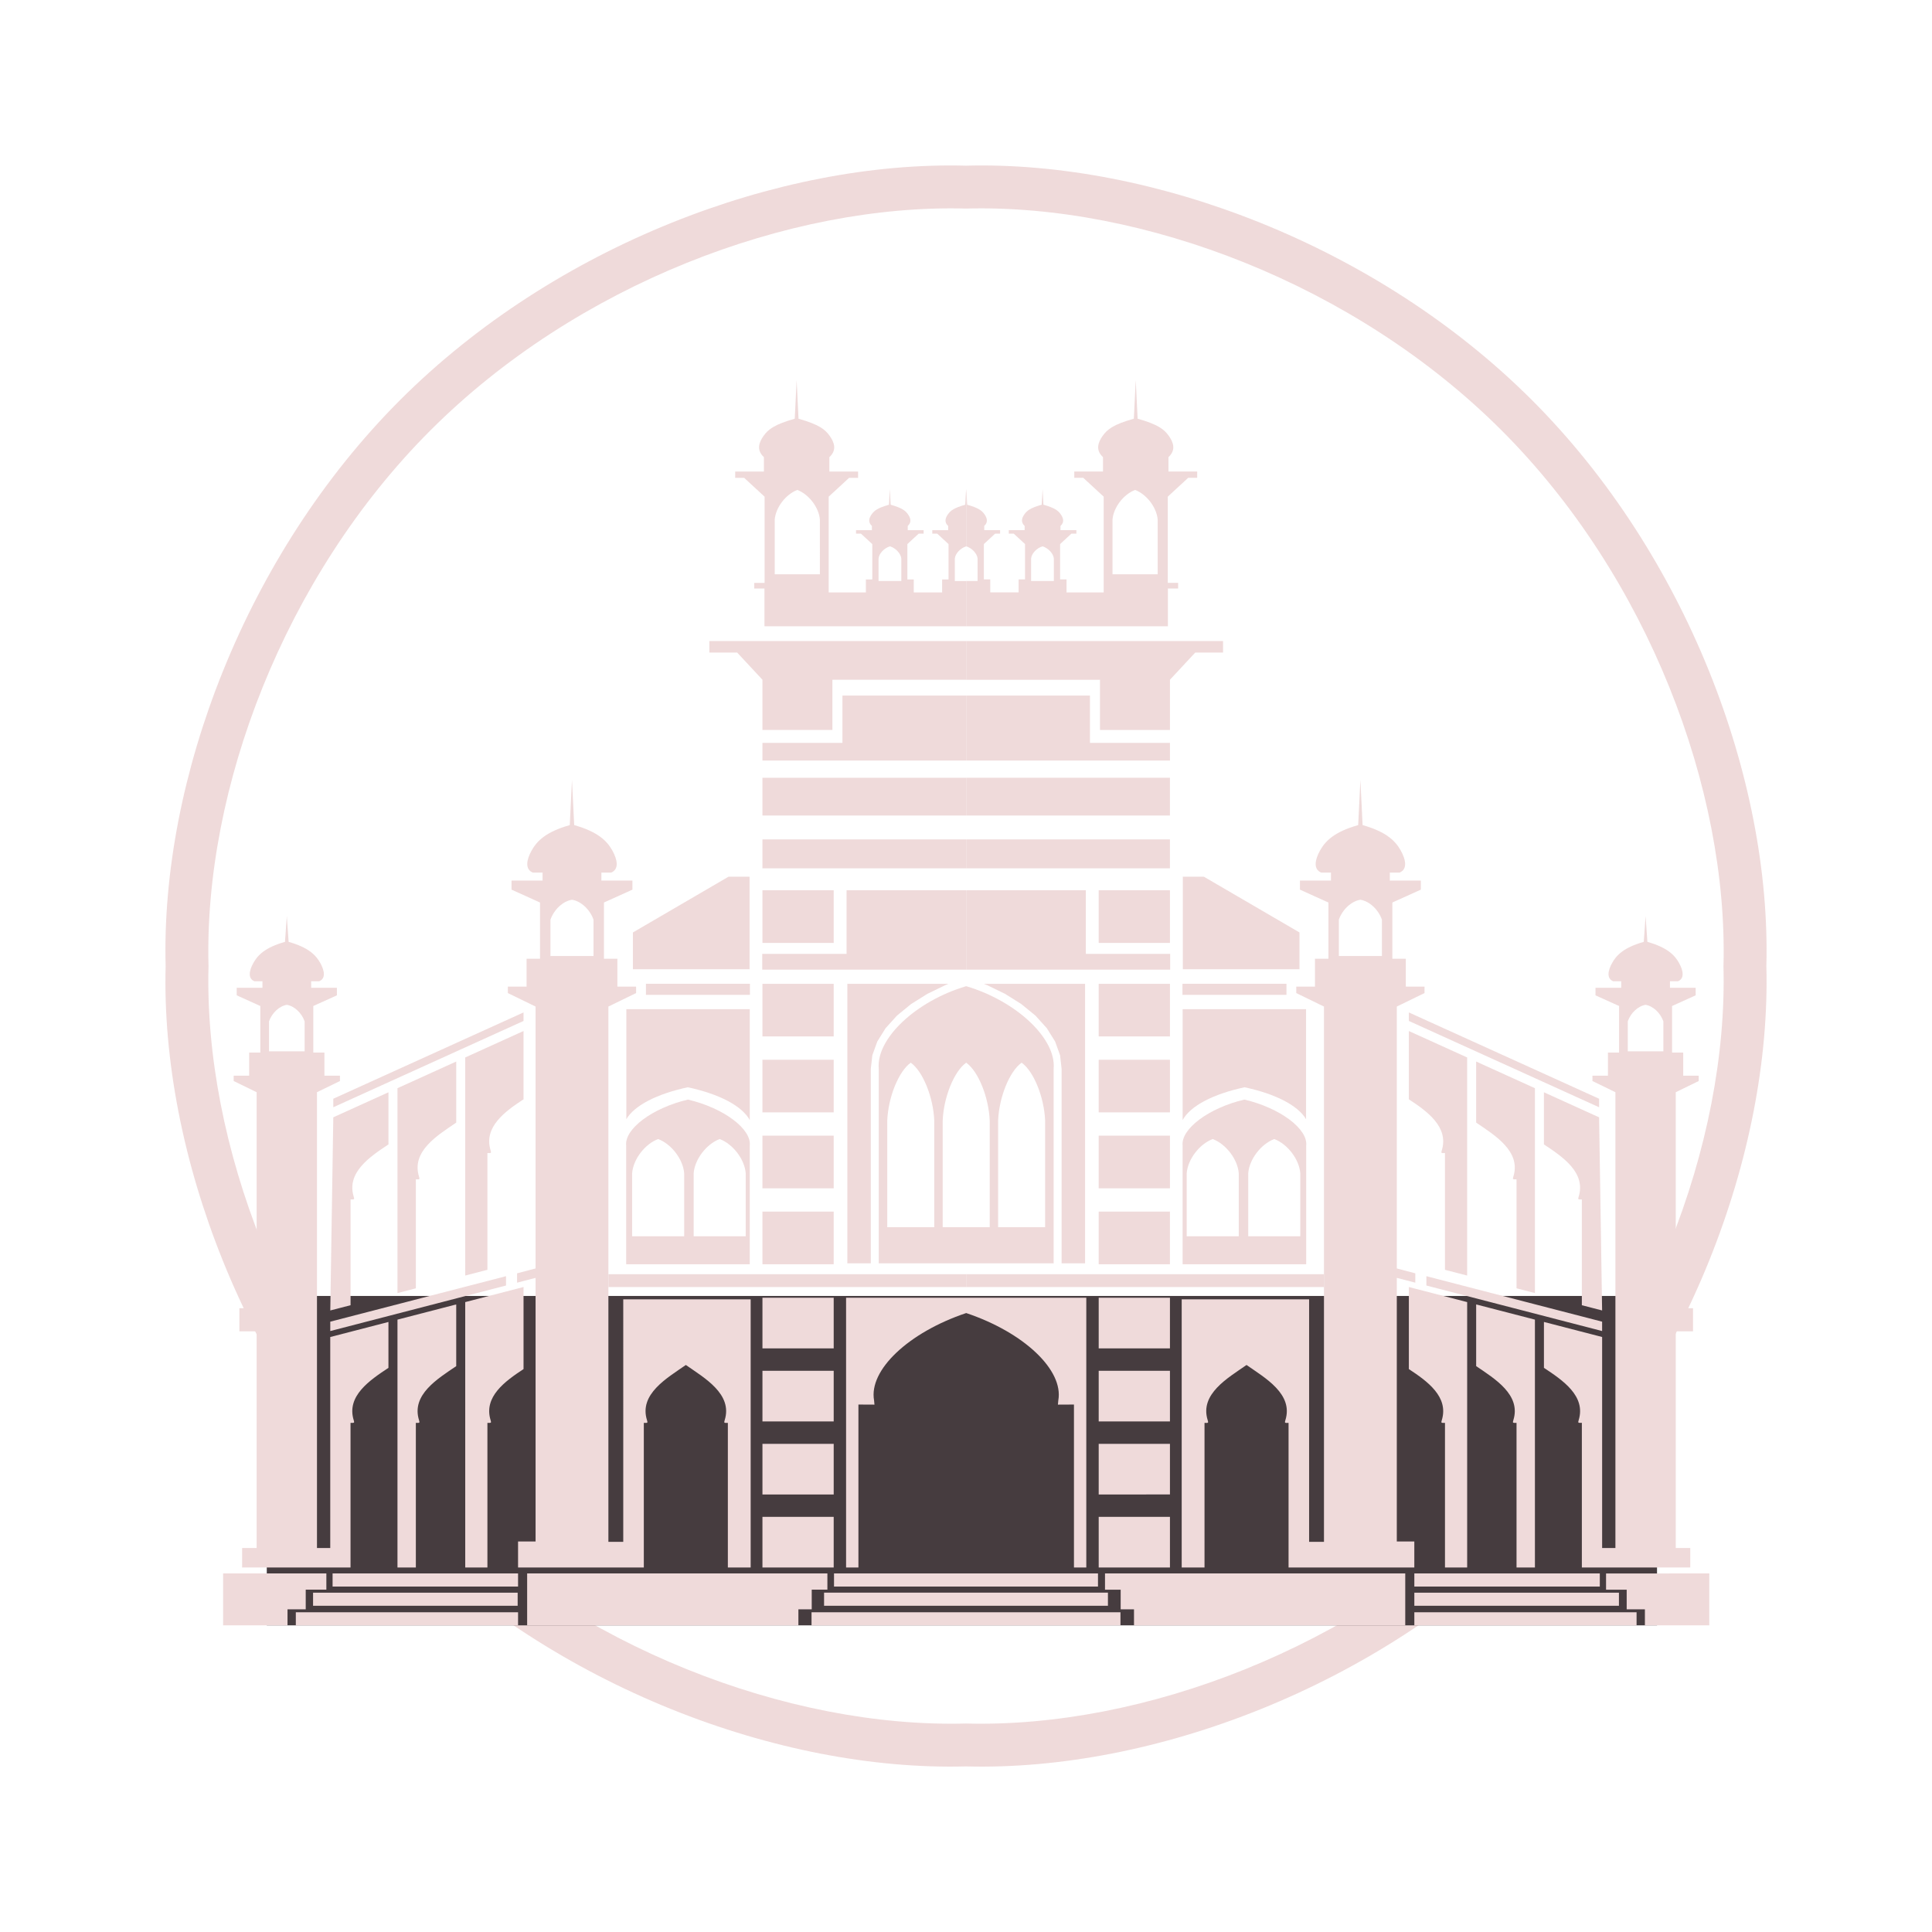 <svg xmlns="http://www.w3.org/2000/svg" width="189.12" height="189.12" viewBox="0 0 141.84 141.84" overflow="visible" xmlns:v="https://vecta.io/nano"><path d="M129.68 70.923c.364 13.706-5.856 30.195-17.21 41.55s-27.844 17.575-41.55 17.21c-13.706.364-30.195-5.856-41.55-17.21s-17.575-27.843-17.21-41.55c-.364-13.706 5.856-30.195 17.21-41.55s27.844-17.575 41.55-17.21c13.706-.364 30.195 5.856 41.55 17.21s17.575 27.844 17.21 41.55zm-3.148 0c.345-12.972-5.542-28.577-16.288-39.323S83.892 14.966 70.92 15.311c-12.972-.345-28.577 5.542-39.323 16.288S14.963 57.951 15.308 70.923c-.345 12.972 5.542 28.577 16.288 39.323s26.352 16.633 39.323 16.288c12.972.345 28.577-5.542 39.323-16.288s16.633-26.352 16.288-39.323z" fill="#efdadaff"/><path d="M19.586 119.328V95.144h102.066v24.184z" fill="#463c3f"/><g fill="#efdadaff"><path d="M34.155 95.595l4.281-1.108v6.026c-1.346.884-2.954 2.035-2.415 3.761.032.154.095.206-.237.187v10.619h-1.628zm69.68 20.884v-.963h13.617v.963zm-43.091-.963v1.191h-1.15v1.443h-.979v1.177H38.701v-3.812zm.463-22.699h-5.231v-3.865h5.231zm9.727-27.457h8.784v4.67h6.191v1.158H70.934zm9.728 3.866V65.36h5.231v3.865zm-47.168 26.54v4.53c-1.363.928-3.321 2.106-2.727 3.979.032.154.095.206-.237.187v10.619h-1.349V96.882zM18.842 97.74h-1.267v-1.697h1.267V80.186l-1.686-.821v-.392h1.138v-1.697h.818v-3.419l-1.732-.783v-.553h1.888v-.483h-.593c-.489-.201-.39-.776-.072-1.345s.855-1.132 2.319-1.545l.134-1.886.134 1.886c1.465.414 2.002.976 2.32 1.545s.417 1.144-.072 1.345h-.593v.483h1.888v.553l-1.732.783v3.419h.818v1.697h1.138v.392l-1.686.821v33.465h.975V98.159l4.272-1.106v3.369c-1.359.901-3.108 2.066-2.547 3.852.032.154.095.206-.237.187v10.619h-7.959v-1.429h1.066zm.908-22.758v2.2h2.614v-2.2c-.218-.622-.763-1.127-1.307-1.211-.544.084-1.089.589-1.307 1.211zm36.226 36.38h5.231v3.718h-5.231zm0-47.613v-2.123h14.959v2.123zM24.469 80.665l13.967-6.336v.625L24.469 81.29zm46.465-29.6h9.087v3.474h5.872v1.298H70.934zm-1.298 21.162l-.246.103-1.306.634-1.193.748-1.035.846-.837.925-.611.98-.364 1.008-.113.996v14.281h-1.723V72.227zm-14.605-7.863v6.793h-8.565v-2.7l7.02-4.093z"/><path d="M70.934 65.36v5.828H55.96V70.03h6.191v-4.67zm-9.727 44.358h-5.231V106h5.231zm9.727-52.617v2.772H55.976v-2.772zM59.58 119.328v-.963h22.68v.963zm26.313-69.424v3.688h-5.136v-3.684h-9.823v-2.842h18.858v.842h-2.041zm.945 14.46h1.545l7.02 4.093v2.7h-8.565zm-.026 8.674v-.814h7.635v.814zm4.548 7.689c2.613.613 4.68 2.157 4.536 3.388v8.701h-9.073v-8.701c-.143-1.232 1.923-2.775 4.536-3.388zm-2.327 2.897c-.981.372-1.834 1.494-1.91 2.513v4.624h3.821v-4.624c-.076-1.02-.929-2.141-1.91-2.513zm4.518 0c-.981.372-1.834 1.494-1.91 2.513v4.624h3.821v-4.624c-.076-1.02-.929-2.141-1.91-2.513zm14.823-5.69l4.314 1.957v15.041l-1.35-.349v-8c-.332.019-.269-.033-.237-.187.594-1.872-1.364-3.051-2.727-3.979zM97.201 94.491H85.893h-5.231-9.727v-.944h26.267zM61.207 81.667h-5.231v-3.865h5.231zm0-12.441h-5.231V65.36h5.231zm-27.052 8.409l4.281-1.942v5.013c-1.346.884-2.954 2.035-2.415 3.761.032.154.095.206-.237.187v8.57l-1.628.421zm74.219 18.131l4.314 1.116v18.198h-1.35v-10.619c-.332.019-.269-.032-.237-.187.594-1.872-1.364-3.051-2.727-3.979zm-.661-.171v19.486h-1.628v-10.619c-.332.019-.269-.032-.237-.187.538-1.726-1.069-2.878-2.415-3.761v-6.026zm15.314 2.145v15.91h1.066v1.429h-7.959V104.46c-.332.019-.269-.032-.237-.187.561-1.786-1.187-2.951-2.547-3.852v-3.369l4.272 1.106v15.492h.975V80.186l-1.686-.821v-.392h1.138v-1.697h.818v-3.419l-1.732-.783v-.553h1.888v-.483h-.593c-.489-.201-.39-.776-.072-1.345s.855-1.132 2.32-1.545l.134-1.886.134 1.886c1.465.414 2.002.976 2.32 1.545s.417 1.144-.072 1.345h-.593v.483h1.888v.553l-1.732.783v3.419h.818v1.697h1.138v.392l-1.686.821v15.857h1.267v1.697zm-.909-22.758c-.218-.622-.763-1.127-1.307-1.211-.544.084-1.089.589-1.307 1.211v2.2h2.614zm-84.084 43.383v.963H21.718v-.963zm79.587-21.333v.688l-12.902-3.342v-.685zm-56.414-9.79h-5.231v-3.865h5.231zm0-11.15h-5.231v-3.865h5.231zm0 28.264h-5.231v-3.718h5.231zM28.52 80.191v3.827c-1.359.901-3.108 2.066-2.547 3.852.032.154.095.206-.237.187v7.767l-1.488.385.221-14.18zm35.049-36.698v-.952h.47v-2.596l-.83-.766h-.364v-.255h1.166v-.309c-.318-.292-.195-.608-.011-.865s.427-.458 1.264-.694l.063-1.147.063 1.147c.837.236 1.081.437 1.264.694s.307.573-.011.865v.309h1.166v.255h-.364l-.83.766v2.596h.47v.952h2.083v-.952h.47v-2.596l-.83-.766h-.364v-.255h1.166v-.309c-.318-.292-.195-.608-.011-.865s.427-.458 1.264-.694l.063-1.147.01.31-.001 3.89c-.429.133-.802.533-.835.897v1.65h.835v3.323h-14.81v-2.771h-.752v-.414h.76v-6.33l-1.5-1.384h-.659v-.46h2.108v-1.059c-.576-.529-.352-1.099-.02-1.565s.772-.828 2.285-1.255l.139-2.843.139 2.843c1.513.427 1.953.789 2.285 1.255s.556 1.036-.02 1.565v1.059h2.108v.46h-.659l-1.5 1.384v7.031zm-5.034-7.524c-.852.323-1.592 1.296-1.658 2.181v4.013h3.316V38.15c-.066-.885-.806-1.858-1.658-2.181zm6.8 4.139c-.429.133-.802.533-.835.897v1.65h1.671v-1.65c-.033-.364-.406-.764-.835-.897zm38.5 76.82h15.021v.963h-15.021zm-22.71-1.412h22.043v3.812H83.254v-1.177h-.979v-1.443h-1.15zm22.71 2.849h16.316v.963h-16.316zM77.354 78.463v14.284h-12.84V78.463c-.203-2.203 2.722-4.965 6.42-6.062 3.698 1.097 6.623 3.859 6.42 6.062zm-6.42-.444c-.886.629-1.657 2.528-1.725 4.253v7.826h3.451v-7.826c-.069-1.725-.839-3.624-1.725-4.253zm4.069 0c-.886.629-1.657 2.528-1.725 4.253v7.826h3.451v-7.826c-.069-1.725-.839-3.624-1.725-4.253zm-8.139 0c-.886.629-1.657 2.528-1.725 4.253v7.826h3.451v-7.826c-.069-1.725-.839-3.624-1.725-4.253zm58.626 37.497v3.812h-4.728v-1.177h-1.337v-1.443h-1.515v-1.191zm-12.141-35.325l4.051 1.838.221 14.18-1.488-.385v-7.767c-.332.019-.269-.033-.237-.187.561-1.786-1.187-2.951-2.547-3.852z"/><path d="M88.431 115.08h-1.675V95.392h9.354v17.804h1.091v-1.098-17.607-.944-19.65l-2.035-.99v-.473h1.374v-2.048h.987v-4.127l-2.091-.945v-.667h2.279v-.584H97c-.59-.243-.47-.937-.087-1.623s1.032-1.366 2.8-1.865l.162-3.322.162 3.322c1.768.499 2.416 1.179 2.8 1.865s.504 1.381-.087 1.623h-.716v.584h2.279v.667l-2.091.945v4.127h.987v2.048h1.374v.473l-2.035.99v19.228l1.359.358v.685l-1.359-.352v19.354h1.286v1.91h-9.233v-10.616c-.332.019-.269-.033-.237-.187.617-1.932-1.493-3.118-2.848-4.066-1.355.948-3.465 2.133-2.848 4.066.032.154.095.206-.237.187zm13.025-47.558c-.263-.753-.923-1.364-1.582-1.466-.659.102-1.318.713-1.582 1.466v2.663h3.163zM45.983 82.167V74.09h9.062v8.142c-.563-1.034-2.222-1.91-4.55-2.409-2.278.489-3.919 1.337-4.512 2.344zm-7.949 34.312H24.417v-.963h13.617zm42.628-6.761V106h5.231v3.718zM117.4 80.665v.625l-13.967-6.336v-.625zm-36.738 23.691v-3.718h5.231v3.718zM78.3 43.493h2.728v-7.031l-1.5-1.384h-.659v-.46h2.108v-1.059c-.576-.529-.352-1.099-.02-1.565s.772-.828 2.285-1.255l.139-2.843.139 2.843c1.513.427 1.953.789 2.285 1.255s.556 1.036-.02 1.565v1.059h2.108v.46h-.659l-1.5 1.384v6.33h.76v.414h-.752v2.771H70.934v-3.323h.835v-1.65c-.033-.364-.406-.764-.835-.897l-.001-3.89.01-.31.063 1.147c.837.236 1.081.437 1.264.694s.307.573-.011.865v.309h1.166v.255h-.364l-.83.766v2.596h.47v.952h2.083v-.952h.47v-2.596l-.83-.766h-.364v-.255h1.166v-.309c-.318-.292-.195-.608-.011-.865s.427-.458 1.264-.694l.063-1.147.063 1.147c.837.236 1.081.437 1.264.694s.307.573-.011.865v.309h1.166v.255h-.364l-.83.766v2.596h.47zm5.034-7.524c-.852.323-1.592 1.296-1.658 2.181v4.013h3.316V38.15c-.066-.885-.806-1.858-1.658-2.181zm-6.8 4.139c-.429.133-.802.533-.835.897v1.65h1.671v-1.65c-.033-.364-.406-.764-.835-.897zm-4.301 32.119h7.429v20.521h-1.723V78.467l-.113-.996-.364-1.008-.611-.98-.837-.925-1.035-.846-1.193-.748-1.306-.634zm8.429 3.865v-3.865h5.231v3.865zm0 11.15v-3.865h5.231v3.865zm5.231 11.752h-5.231v-3.718h5.231zm0 12.368v3.718h-5.231v-3.718zM60.5 117.89v-.963h20.84v.963zm.73-1.411v-.963h19.38v.963zm-44.851-.963h7.581v1.191h-1.515v1.443h-1.337v1.177H16.38zm38.678-42.478h-7.635v-.814h7.635z"/><path d="M50.509 80.727c2.613.613 4.68 2.157 4.536 3.388v8.701h-9.073v-8.701c-.143-1.232 1.923-2.775 4.536-3.388zm2.327 2.897c-.981.372-1.834 1.494-1.91 2.513v4.624h3.821v-4.624c-.076-1.02-.929-2.141-1.91-2.513zm-4.518 0c-.981.372-1.834 1.494-1.91 2.513v4.624h3.821v-4.624c-.076-1.02-.929-2.141-1.91-2.513zm7.658-33.72l-1.858-1.997h-2.041v-.842h18.858v2.842h-9.823v3.684h-5.136zm0 49.09v-3.718h5.231v3.718zm-22.482-21.06v4.484c-1.363.928-3.321 2.106-2.727 3.979.032.154.095.206-.237.187v8l-1.349.349V79.891zm11.174 16.557v-.944h26.267v.944h-9.727-5.231zm-20.42 2.541l12.902-3.339v.685L24.248 97.72zm13.757 19.896v.963H22.984v-.963zm32.929-59.827h14.959v2.772H70.934zm24.952 25.066c-.594-1.007-2.234-1.855-4.512-2.344-2.329.499-3.987 1.375-4.55 2.409V74.09h9.062zm-15.224 10.65v-3.865h5.231v3.865zm5.231-29.068H70.934v-2.123h14.959z"/><path d="M53.437 115.08v-10.616c-.332.019-.269-.033-.237-.187.617-1.932-1.493-3.118-2.848-4.066-1.355.948-3.465 2.133-2.848 4.066.032.154.095.206-.237.187v10.616h-9.233v-1.91h1.286V93.816l-1.359.352v-.685l1.359-.358V73.897l-2.035-.99v-.473h1.374v-2.048h.987v-4.127l-2.091-.945v-.667h2.279v-.584h-.716c-.59-.243-.47-.937-.087-1.623s1.032-1.366 2.8-1.865l.162-3.322.162 3.322c1.768.499 2.416 1.179 2.8 1.865s.503 1.381-.087 1.623h-.716v.584h2.279v.667l-2.091.945v4.127h.987v2.048h1.374v.473l-2.035.99v19.65.944 17.607 1.098h1.091V95.392h9.354v19.689zM40.412 67.522v2.663h3.163v-2.663c-.263-.753-.923-1.364-1.582-1.466-.659.102-1.318.713-1.582 1.466zm40.25 14.145v-3.865h5.231v3.865zm-9.728-30.602v4.772H55.976v-1.298h5.872v-3.474zm-7.912 64.015h-.906V95.276h8.818 8.818v19.804h-.906v-11.964l-1.178.006.029-.312c.4-2.22-2.518-4.987-6.763-6.411-4.245 1.425-7.163 4.191-6.763 6.411l.029.312-1.178-.006zm44.691-37.445v16.011l-1.628-.421v-8.57c-.332.019-.269-.033-.237-.187.538-1.726-1.069-2.878-2.415-3.761v-5.013z"/></g></svg>